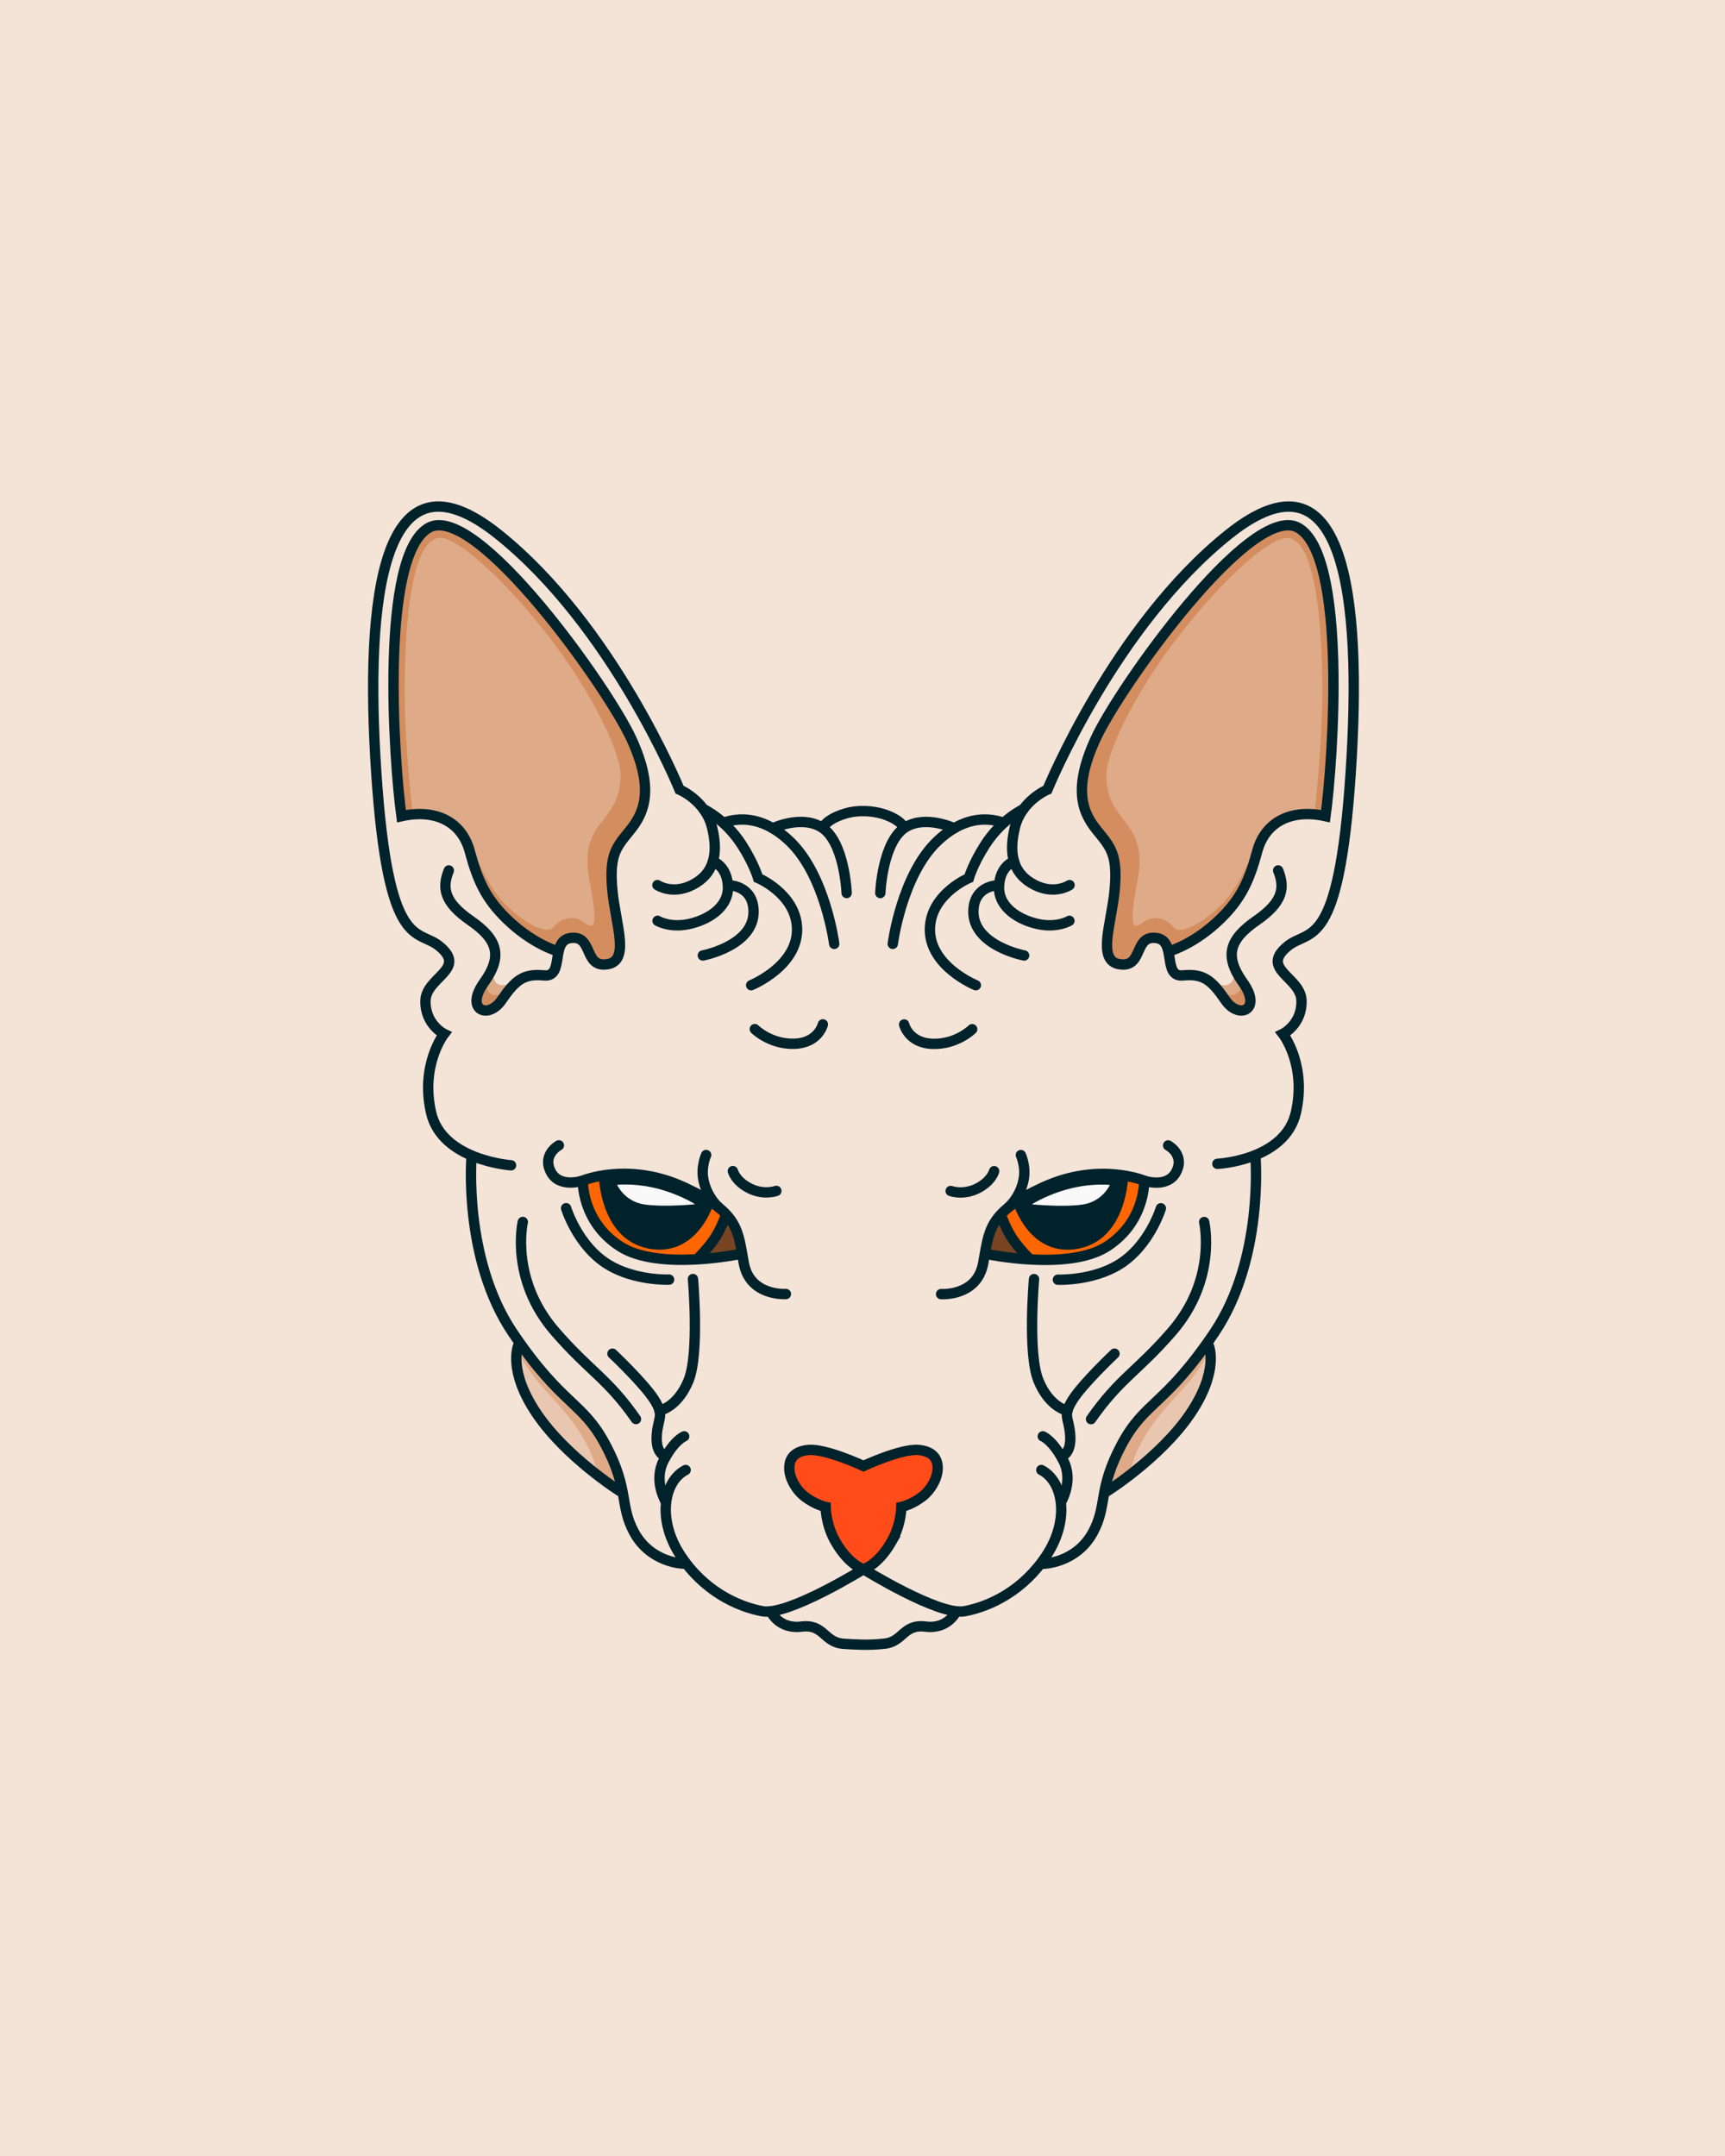 <?xml version='1.0' encoding='utf-8'?>
<svg xmlns="http://www.w3.org/2000/svg" width="2000px" height="2500px" viewBox="0 0 2000 2500" version="1.1" id="SVGRoot"> <defs id="defs3848"/>  <g id="layer2" style="display:inline"> <rect style="display:inline;fill:#f4e3d7;fill-opacity:1;stroke:none;stroke-width:13;stroke-linecap:butt;stroke-linejoin:miter;stroke-miterlimit:4;stroke-dasharray:none" id="rect4053" width="2000" height="2500" x="0" y="0"/> </g> <g id="layer1" style="display:inline"> <path style="display:inline;opacity:1;vector-effect:none;fill:#f4e3d7;fill-opacity:1;stroke:none;stroke-width:12;stroke-linecap:round;stroke-linejoin:miter;stroke-miterlimit:4;stroke-dasharray:none;stroke-dashoffset:0;stroke-opacity:1" d="m 792.435,1815.612 c 0,0 -39.6,0.9 -57.6,-34.5 -18,-35.4 -18,-50.1 -18,-50.1 0,0 -49.8,-30.3 -81.6,-72 -31.8,-41.7 -35.1,-69 -36.3,-81.9 -1.2,-12.9 0.9,-17.4 0.9,-17.4 0,0 -34.2,-52.2 -44.4,-102.3 -10.2,-50.1 -9,-112.5 -9,-112.5 0,0 -45.9,-15.6 -49.5,-69 -3.6,-53.4 15,-73.5 15,-73.5 0,0 -23.1,-10.8 -18.6,-38.1 4.5,-27.3 34.8,-36 23.4,-55.2 -11.4,-19.2 -44.1,-21 -54.3,-51 -10.2,-30 -33,-145.5 -30,-263.1 3,-117.6 16.8,-193.2 64.8,-204 48,-10.8 130.2,68.4 178.8,135 48.6,66.6 112.2,193.2 112.2,193.2 l 53.4,38.4 c 0,0 18.432,-4.94 35.615,0.363 17.183,5.303 82.731,0.212 82.731,0.212 0,0 18.668,-16.971 40.517,-14.425 21.85,2.546 49.215,17.607 49.215,17.607 l 115.824,-3.818 50.912,-42.851 c 0,0 55.791,-132.37 147.007,-234.194 91.217,-101.823 157.402,-119.218 183.282,-47.093 25.88,72.125 26.304,256.256 10.182,358.079 -16.122,101.823 -59.186,108.32 -59.186,108.32 0,0 -21,6 -16.2,22.2 4.8,16.2 30.9,23.4 26.1,48 -4.8,24.6 -19.5,33.9 -19.5,33.9 0,0 31.451,45.108 14.056,89.656 -17.395,44.548 -47.942,52.609 -47.942,52.609 0,0 8.061,64.488 -11.455,124.309 -19.516,59.821 -43.699,92.914 -43.699,92.914 0,0 19.516,30.123 -31.82,95.035 -51.336,64.912 -88.247,74.246 -88.247,74.246 0,0 -1.697,42.851 -25.456,64.912 -23.759,22.062 -48.366,21.213 -48.366,21.213 0,0 -10.182,19.94 -50.912,39.881 -40.729,19.94 -47.942,16.971 -47.942,16.971 0,0 -9.334,13.576 -25.88,15.274 -16.546,1.697 -18.243,-4.667 -35.214,7.637 -16.971,12.304 -30.547,12.728 -52.609,11.455 -22.062,-1.273 -56.851,-19.94 -56.851,-19.94 l -26.729,-2.546 -17.395,-14.425 -47.942,-14.425 z" id="path4096"/> <path style="display:inline;opacity:1;vector-effect:none;fill:#deaa87;fill-opacity:1;stroke:none;stroke-width:12;stroke-linecap:round;stroke-linejoin:miter;stroke-miterlimit:4;stroke-dasharray:none;stroke-dashoffset:0;stroke-opacity:1" d="m 464.664,943.48 c 0,0 -11.4,-125.4 -3.6,-223.8 7.8,-98.4 28.2,-120 61.2,-109.2 33,10.8 73.8,54.6 139.8,138 66,83.4 88.8,140.4 84.6,180 -4.2,39.6 -45,31.8 -37.2,93.6 7.8,61.8 19.8,90.6 -6.6,96.6 -26.4,6 -19.5,-26.7 -32.4,-30.3 -12.9,-3.6 -23.4,12.9 -23.4,12.9 0,0 -39.9,-3 -75,-52.5 -35.1,-49.5 -26.1,-78.3 -45.3,-91.8 -19.2,-13.5 -62.1,-13.5 -62.1,-13.5 z" id="path4079"/> <path style="display:inline;opacity:1;vector-effect:none;fill:#deaa87;fill-opacity:1;stroke:none;stroke-width:12;stroke-linecap:round;stroke-linejoin:miter;stroke-miterlimit:4;stroke-dasharray:none;stroke-dashoffset:0;stroke-opacity:1" d="m 1539.94,944.097 c 0,0 11.4,-125.4 3.6,-223.8 -7.8,-98.4 -28.2,-120 -61.2,-109.2 -33,10.8 -73.8,54.6 -139.8,138 -66,83.4 -88.8,140.4 -84.6,180 4.2,39.6 45,31.8 37.2,93.6 -7.8,61.8 -19.8,90.6 6.6,96.6 26.4,6 19.5,-26.7 32.4,-30.3 12.9,-3.6 23.4,12.9 23.4,12.9 0,0 39.9,-3 75,-52.5 35.1,-49.5 26.1,-78.3 45.3,-91.8 19.2,-13.5 62.1,-13.5 62.1,-13.5 z" id="path4079-6"/> <path style="display:inline;opacity:1;vector-effect:none;fill:#784421;fill-opacity:1;stroke:none;stroke-width:12;stroke-linecap:round;stroke-linejoin:miter;stroke-miterlimit:4;stroke-dasharray:none;stroke-dashoffset:0;stroke-opacity:1" d="m 1158.33,1411.612 -19.092,41.79 53.669,5.515 z" id="path4098"/> <path style="display:inline;opacity:1;vector-effect:none;fill:#784421;fill-opacity:1;stroke:none;stroke-width:12;stroke-linecap:round;stroke-linejoin:miter;stroke-miterlimit:4;stroke-dasharray:none;stroke-dashoffset:0;stroke-opacity:1" d="m 842.466,1409.491 -32.668,50.063 50.912,-5.728 z" id="path4100"/> <path style="display:inline;opacity:1;vector-effect:none;fill:#ff6600;fill-opacity:1;stroke:none;stroke-width:12;stroke-linecap:round;stroke-linejoin:miter;stroke-miterlimit:4;stroke-dasharray:none;stroke-dashoffset:0;stroke-opacity:1" d="m 674.669,1368.549 c 0,0 8.273,68.731 54.942,82.731 46.669,14.001 82.519,8.485 82.519,8.485 l 31.396,-50.7 -22.062,-19.092 c 0,0 -16.546,58.336 -60.882,52.184 -44.336,-6.152 -58.336,-51.76 -58.336,-51.76 l -4.243,-28.001 z" id="path4102"/> <path style="display:inline;opacity:1;vector-effect:none;fill:#00222b;fill-opacity:1;stroke:none;stroke-width:12;stroke-linecap:round;stroke-linejoin:miter;stroke-miterlimit:4;stroke-dasharray:none;stroke-dashoffset:0;stroke-opacity:1" d="m 699.064,1363.458 c 0,0 6.576,71.913 54.306,78.913 47.73,7 69.579,-49.002 69.579,-49.002 l -70.428,-31.183 z" id="path4104"/> <path style="display:inline;opacity:1;vector-effect:none;fill:#ff6600;fill-opacity:1;stroke:none;stroke-width:12;stroke-linecap:round;stroke-linejoin:miter;stroke-miterlimit:4;stroke-dasharray:none;stroke-dashoffset:0;stroke-opacity:1" d="m 1326.543,1367.526 c 0,0 -8.273,68.731 -54.942,82.731 -46.669,14.001 -82.519,8.485 -82.519,8.485 l -31.395,-50.7 22.062,-19.092 c 0,0 16.546,58.336 60.882,52.185 44.336,-6.152 58.336,-51.76 58.336,-51.76 l 4.243,-28.001 z" id="path4102-3"/> <path style="display:inline;opacity:1;vector-effect:none;fill:#00222b;fill-opacity:1;stroke:none;stroke-width:12;stroke-linecap:round;stroke-linejoin:miter;stroke-miterlimit:4;stroke-dasharray:none;stroke-dashoffset:0;stroke-opacity:1" d="m 1302.148,1362.435 c 0,0 -6.576,71.913 -54.306,78.913 -47.73,7 -69.579,-49.002 -69.579,-49.002 l 70.428,-31.183 z" id="path4104-9"/> <path style="display:inline;opacity:1;vector-effect:none;fill:#f9f9f9;fill-opacity:1;stroke:none;stroke-width:12;stroke-linecap:round;stroke-linejoin:miter;stroke-miterlimit:4;stroke-dasharray:none;stroke-dashoffset:0;stroke-opacity:1" d="m 805.953,1396.382 c 0,0 -21.094,-13.639 -51.161,-19.836 -21.897,-4.513 -39.302,-2.664 -39.302,-2.664 0,0 8.55,19.5 31.95,22.8 23.4,3.3 58.512,-0.3 58.512,-0.3 z" id="path4124-5"/> <path style="display:inline;opacity:1;vector-effect:none;fill:#f9f9f9;fill-opacity:1;stroke:none;stroke-width:12;stroke-linecap:round;stroke-linejoin:miter;stroke-miterlimit:4;stroke-dasharray:none;stroke-dashoffset:0;stroke-opacity:1" d="m 1196.352,1396.48 c 0,0 21.094,-13.639 51.161,-19.836 21.897,-4.513 39.302,-2.664 39.302,-2.664 0,0 -8.55,19.5 -31.95,22.8 -23.4,3.3 -58.512,-0.3 -58.512,-0.3 z" id="path4124-5-2"/> <path style="display:inline;opacity:1;vector-effect:none;fill:#d38d5f;fill-opacity:1;stroke:none;stroke-width:12;stroke-linecap:round;stroke-linejoin:miter;stroke-miterlimit:4;stroke-dasharray:none;stroke-dashoffset:0;stroke-opacity:1" d="m 478.464,943.48 c 0,0 -10.374,-82.362 -9.248,-156.001 1.657,-108.4 16.364,-161.944 39.848,-163.799 22.817,-1.802 84.278,56.831 134.059,123.559 45.549,61.055 77.687,127.293 76.541,154.241 -2.4,56.4 -49.8,48.3 -36,120.6 9.751,51.088 5.748,56.803 -5.495,48.105 -11.243,-8.697 -27.115,-7.331 -36.699,5.197 -6.841,8.943 -32.549,-4.282 -54.406,-25.403 -26.7,-25.8 -42.9,-77.1 -42.9,-77.1 0,0 8.7,73.5 55.5,104.1 46.8,30.6 50.4,24.6 50.4,24.6 0,0 1.2,-19.2 20.1,-13.5 18.9,5.7 13.5,36 37.2,29.1 23.7,-6.9 1.8,-89.7 1.8,-89.7 0,0 -7.8,-16.8 18.9,-62.1 26.7,-45.3 18.3,-74.4 9.6,-94.5 -8.7,-20.1 -76.5,-126 -101.4,-157.5 -24.9,-31.5 -110.4,-123.3 -139.5,-103.2 -29.1,20.1 -41.1,77.7 -41.1,191.1 0,113.4 11.4,144.6 11.4,144.6 z" id="path4222"/> <path style="display:inline;opacity:1;vector-effect:none;fill:#d38d5f;fill-opacity:1;stroke:none;stroke-width:12;stroke-linecap:round;stroke-linejoin:miter;stroke-miterlimit:4;stroke-dasharray:none;stroke-dashoffset:0;stroke-opacity:1" d="m 1523.841,943.579 c 0,0 10.374,-82.362 9.248,-156.001 -1.657,-108.4 -16.364,-161.944 -39.848,-163.799 -22.817,-1.802 -84.278,56.831 -134.059,123.559 -45.549,61.055 -77.687,127.293 -76.541,154.241 2.4,56.4 49.8,48.3 36,120.6 -9.751,51.088 -5.748,56.803 5.495,48.105 11.243,-8.697 27.115,-7.33 36.699,5.197 6.841,8.942 32.548,-4.282 54.406,-25.403 26.7,-25.8 42.9,-77.1 42.9,-77.1 0,0 -8.7,73.5 -55.5,104.1 -46.8,30.6 -50.4,24.6 -50.4,24.6 0,0 -1.2,-19.2 -20.1,-13.5 -18.9,5.7 -13.5,36 -37.2,29.1 -23.7,-6.9 -1.8,-89.7 -1.8,-89.7 0,0 7.8,-16.8 -18.9,-62.1 -26.7,-45.3 -18.3,-74.4 -9.6,-94.5 8.7,-20.1 76.5,-126 101.4,-157.5 24.9,-31.5 110.4,-123.3 139.5,-103.2 29.1,20.1 41.1,77.7 41.1,191.1 0,113.4 -11.4,144.6 -11.4,144.6 z" id="path4222-6"/> <path style="display:inline;opacity:1;vector-effect:none;fill:#e9c6af;fill-opacity:1;stroke:none;stroke-width:12;stroke-linecap:round;stroke-linejoin:miter;stroke-miterlimit:4;stroke-dasharray:none;stroke-dashoffset:0;stroke-opacity:1" d="m 1281.264,1724.68 c 0,0 9,-51.6 49.8,-90.6 40.8,-39 69,-78 69,-78 0,0 17.4,49.2 -33,100.2 -50.4,51 -84,75 -84,75 z" id="path4244"/> <path style="display:inline;opacity:1;vector-effect:none;fill:#deaa87;fill-opacity:1;stroke:none;stroke-width:12;stroke-linecap:round;stroke-linejoin:miter;stroke-miterlimit:4;stroke-dasharray:none;stroke-dashoffset:0;stroke-opacity:1" d="m 1309.749,1712.98 c 0,0 0.197,-18.821 17.957,-48.045 20.026,-32.953 43.989,-51.391 59.318,-73.695 17.385,-25.294 16.939,-28.86 16.939,-28.86 l -10.5,2.7 -85.8,96.3 -27.9,67.8 13.5,-4.5 z" id="path4246"/> <path style="display:inline;opacity:1;vector-effect:none;fill:#e9c6af;fill-opacity:1;stroke:none;stroke-width:12;stroke-linecap:round;stroke-linejoin:miter;stroke-miterlimit:4;stroke-dasharray:none;stroke-dashoffset:0;stroke-opacity:1" d="m 721.04,1724.582 c 0,0 -9,-51.6 -49.8,-90.6 -40.8,-39 -69,-78 -69,-78 0,0 -17.4,49.2 33,100.2 50.4,51 84,75 84,75 z" id="path4244-2"/> <path style="display:inline;opacity:1;vector-effect:none;fill:#deaa87;fill-opacity:1;stroke:none;stroke-width:12;stroke-linecap:round;stroke-linejoin:miter;stroke-miterlimit:4;stroke-dasharray:none;stroke-dashoffset:0;stroke-opacity:1" d="m 692.555,1712.882 c 0,0 -0.197,-18.821 -17.957,-48.045 -20.026,-32.953 -43.989,-51.391 -59.318,-73.694 -17.385,-25.294 -16.939,-28.86 -16.939,-28.86 l 10.5,2.7 85.8,96.3 27.9,67.8 -13.5,-4.5 z" id="path4246-7"/> <path style="display:inline;opacity:1;vector-effect:none;fill:#deaa87;fill-opacity:1;stroke:none;stroke-width:12;stroke-linecap:round;stroke-linejoin:miter;stroke-miterlimit:4;stroke-dasharray:none;stroke-dashoffset:0;stroke-opacity:1" d="m 1401.896,1135.316 c 0,0 14.527,11.18 23.4,5.7 8.086,-4.994 4.149,-18.036 4.149,-18.036 0,0 20.4,34.5 11.1,38.7 -9.3,4.2 -27,-9.3 -27,-9.3 z" id="path4339-2"/> <path style="display:inline;opacity:1;vector-effect:none;fill:#d38d5f;fill-opacity:1;stroke:none;stroke-width:12;stroke-linecap:round;stroke-linejoin:miter;stroke-miterlimit:4;stroke-dasharray:none;stroke-dashoffset:0;stroke-opacity:1" d="m 1409.866,1146.767 c 0,0 14.527,11.18 23.4,5.7 8.086,-4.994 4.149,-18.037 4.149,-18.037 0,0 20.4,34.5 11.1,38.7 -9.3,4.2 -27,-9.3 -27,-9.3 z" id="path4339"/> <path style="display:inline;opacity:1;vector-effect:none;fill:#deaa87;fill-opacity:1;stroke:none;stroke-width:12;stroke-linecap:round;stroke-linejoin:miter;stroke-miterlimit:4;stroke-dasharray:none;stroke-dashoffset:0;stroke-opacity:1" d="m 600.409,1135.217 c 0,0 -14.527,11.18 -23.4,5.7 -8.086,-4.994 -4.149,-18.036 -4.149,-18.036 0,0 -20.4,34.5 -11.1,38.7 9.3,4.2 27,-9.3 27,-9.3 z" id="path4339-2-5"/> <path style="display:inline;opacity:1;vector-effect:none;fill:#d38d5f;fill-opacity:1;stroke:none;stroke-width:12;stroke-linecap:round;stroke-linejoin:miter;stroke-miterlimit:4;stroke-dasharray:none;stroke-dashoffset:0;stroke-opacity:1" d="m 592.439,1146.668 c 0,0 -14.527,11.18 -23.4,5.7 -8.086,-4.994 -4.149,-18.036 -4.149,-18.036 0,0 -20.4,34.5 -11.1,38.7 9.3,4.2 27,-9.3 27,-9.3 z" id="path4339-8"/> <path style="display:inline;opacity:1;vector-effect:none;fill:none;fill-opacity:1;stroke:#00222b;stroke-width:12;stroke-linecap:round;stroke-linejoin:miter;stroke-miterlimit:4;stroke-dasharray:none;stroke-dashoffset:0;stroke-opacity:1" d="m 1001.141,1819.542 c 0,0 -87.398,54.306 -117.097,48.79 -29.698,-5.515 -68.731,-24.183 -95.459,-65.337 -26.729,-41.154 -19.092,-85.277 6.364,-98.429" id="path5011"/> <path style="display:inline;opacity:1;vector-effect:none;fill:none;fill-opacity:1;stroke:#00222b;stroke-width:12;stroke-linecap:round;stroke-linejoin:miter;stroke-miterlimit:4;stroke-dasharray:none;stroke-dashoffset:0;stroke-opacity:1" d="m 772.038,1741.477 c 0,0 -14.849,-24.183 -2.546,-47.942 12.304,-23.759 23.759,-28.002 23.759,-28.002" id="path5013"/> <path style="display:inline;opacity:1;vector-effect:none;fill:none;fill-opacity:1;stroke:#00222b;stroke-width:12;stroke-linecap:round;stroke-linejoin:miter;stroke-miterlimit:4;stroke-dasharray:none;stroke-dashoffset:0;stroke-opacity:1" d="m 771.189,1688.444 c 0,0 -11.031,-2.546 -9.758,-23.759 1.273,-21.213 9.334,-22.062 -2.546,-41.154 -11.879,-19.092 -48.79,-53.881 -48.79,-53.881" id="path5015"/> <path style="display:inline;opacity:1;vector-effect:none;fill:none;fill-opacity:1;stroke:#00222b;stroke-width:12;stroke-linecap:round;stroke-linejoin:miter;stroke-miterlimit:4;stroke-dasharray:none;stroke-dashoffset:0;stroke-opacity:1" d="m 592.527,1351.232 c 0,0 -80.179,-5.46 -92.779,-61.26 -12.6,-55.8 15.141,-91.14 15.141,-91.14 0,0 -22.2,-10.8 -21.6,-38.4 0.6,-27.6 49.212,-36.508 15.801,-63.522 -25.2,-20.375 -59.001,6.522 -72.801,-200.478 -13.8,-207 7.8,-383.4 141,-277.2 133.2,106.2 210.6,296.4 210.6,296.4 0,0 29.889,12.43 37.594,43.376 8.297,33.321 0.806,55.024 -22.594,67.024 -23.4,12 -40.667,0.296 -40.667,0.296" id="path5025"/> <path style="display:inline;opacity:1;vector-effect:none;fill:none;fill-opacity:1;stroke:#00222b;stroke-width:12;stroke-linecap:round;stroke-linejoin:miter;stroke-miterlimit:4;stroke-dasharray:none;stroke-dashoffset:0;stroke-opacity:1" d="m 520.362,1009.335 c -7.909,19.837 -6.073,36.497 25.127,58.097 31.2,21.6 37.887,40.798 15.6,72 -22.5,31.5 4.8,43.2 20.4,20.4 15.6,-22.8 25.2,-31.2 49.2,-28.8 24,2.4 7.314,-39.373 30,-43.2 26.359,-4.447 16.43,30.951 39.6,30.6 32.402,-0.491 13.2,-46.2 9.6,-87 -3.6,-40.8 4.8,-49.2 20.4,-68.4 15.6,-19.2 29.4,-46.2 1.8,-106.2 -27.6,-60 -178.749,-272.571 -234,-245.4 -58.707,30.289 -41.104,273.761 -32.636,334.975 38.801,-8.654 69.845,5.94 79.179,40.729 9.334,34.79 19.108,55.182 42.426,78.065 28.88,28.34 56.644,36.818 56.644,36.818" id="path5027"/> <path style="display:inline;opacity:1;vector-effect:none;fill:none;fill-opacity:1;stroke:#00222b;stroke-width:12;stroke-linecap:round;stroke-linejoin:miter;stroke-miterlimit:4;stroke-dasharray:none;stroke-dashoffset:0;stroke-opacity:1" d="m 826.589,998.732 c 0,0 16.799,5.361 17.4,29.7 0.6,24.3 -24,38.7 -45.9,43.2 -21.9,4.5 -35.7,-3.9 -35.7,-3.9" id="path5031"/> <path style="display:inline;opacity:1;vector-effect:none;fill:none;fill-opacity:1;stroke:#00222b;stroke-width:12;stroke-linecap:round;stroke-linejoin:miter;stroke-miterlimit:4;stroke-dasharray:none;stroke-dashoffset:0;stroke-opacity:1" d="m 846.089,1026.632 c 0,0 26.74,0.389 27.6,29.4 1.2,40.5 -58.8,51.9 -58.8,51.9" id="path5048"/> <path style="display:inline;opacity:1;vector-effect:none;fill:#ff4c19;fill-opacity:1;stroke:#00222b;stroke-width:12;stroke-linecap:round;stroke-linejoin:miter;stroke-miterlimit:4;stroke-dasharray:none;stroke-dashoffset:0;stroke-opacity:1" d="m 1033.809,1787.298 c 11.243,-19.728 11.243,-39.881 11.243,-39.881 0,0 11.815,-2.487 24.115,-11.937 12.3,-9.45 16.2,-22.8 16.2,-22.8 0,0 10.765,-28.613 -20.4,-31.35 -20.336,-1.786 -63.826,18.55 -63.826,18.55 0,0 -43.49,-20.336 -63.826,-18.55 -31.165,2.736 -20.4,31.35 -20.4,31.35 0,0 3.9,13.35 16.2,22.8 12.3,9.45 24.115,11.937 24.115,11.937 0,0 0,20.153 11.243,39.881 15.9,27.9 32.668,32.244 32.668,32.244 0,0 16.768,-4.344 32.668,-32.244 z" id="path5058-0"/> <path style="display:inline;opacity:1;vector-effect:none;fill:none;fill-opacity:1;stroke:#00222b;stroke-width:12;stroke-linecap:round;stroke-linejoin:miter;stroke-miterlimit:4;stroke-dasharray:none;stroke-dashoffset:0;stroke-opacity:1" d="m 815.661,938.204 c 0,0 25.396,11.603 44.624,41.719 14.219,22.271 18.668,38.184 18.668,38.184 0,0 41.61,17.551 44.972,55.154 4.109,45.961 -53.033,69.155 -53.033,69.155" id="path5445"/> <path style="display:inline;opacity:1;vector-effect:none;fill:none;fill-opacity:1;stroke:#00222b;stroke-width:12;stroke-linecap:round;stroke-linejoin:miter;stroke-miterlimit:4;stroke-dasharray:none;stroke-dashoffset:0;stroke-opacity:1" d="m 838.841,953.56 c 1.368,1.237 35.869,-17.336 77.022,22.121 41.154,39.456 51.336,118.794 51.336,118.794" id="path5447"/> <path style="display:inline;opacity:1;vector-effect:none;fill:none;fill-opacity:1;stroke:#00222b;stroke-width:12;stroke-linecap:round;stroke-linejoin:miter;stroke-miterlimit:4;stroke-dasharray:none;stroke-dashoffset:0;stroke-opacity:1" d="m 895.924,960.405 c 0,0 32.374,-15.403 56.002,-1.483 27.365,16.122 29.698,76.58 29.698,76.58" id="path5449"/> <path style="display:inline;opacity:1;vector-effect:none;fill:none;fill-opacity:1;stroke:#00222b;stroke-width:12;stroke-linecap:round;stroke-linejoin:miter;stroke-miterlimit:4;stroke-dasharray:none;stroke-dashoffset:0;stroke-opacity:1" d="m 954.28,959.295 c 0,0 3.807,-9 24.27,-15.486 15.488,-5.128 33.401,-3.616 45.182,0 20.463,6.486 24.27,15.486 24.27,15.486" id="path5451"/> <path style="display:inline;opacity:1;vector-effect:none;fill:none;fill-opacity:1;stroke:#00222b;stroke-width:12;stroke-linecap:round;stroke-linejoin:miter;stroke-miterlimit:4;stroke-dasharray:none;stroke-dashoffset:0;stroke-opacity:1" d="m 1001.141,1819.542 c 0,0 87.398,54.306 117.097,48.79 29.698,-5.515 68.731,-24.183 95.459,-65.337 26.729,-41.154 19.092,-85.277 -6.364,-98.429" id="path5011-5"/> <path style="display:inline;opacity:1;vector-effect:none;fill:none;fill-opacity:1;stroke:#00222b;stroke-width:12;stroke-linecap:round;stroke-linejoin:miter;stroke-miterlimit:4;stroke-dasharray:none;stroke-dashoffset:0;stroke-opacity:1" d="m 1230.243,1741.477 c 0,0 14.849,-24.183 2.546,-47.942 -12.304,-23.759 -23.759,-28.002 -23.759,-28.002" id="path5013-6"/> <path style="display:inline;opacity:1;vector-effect:none;fill:none;fill-opacity:1;stroke:#00222b;stroke-width:12;stroke-linecap:round;stroke-linejoin:miter;stroke-miterlimit:4;stroke-dasharray:none;stroke-dashoffset:0;stroke-opacity:1" d="m 1231.092,1688.444 c 0,0 11.031,-2.546 9.758,-23.759 -1.273,-21.213 -9.334,-22.062 2.546,-41.154 11.879,-19.092 48.79,-53.882 48.79,-53.882" id="path5015-9"/> <path style="display:inline;opacity:1;vector-effect:none;fill:none;fill-opacity:1;stroke:#00222b;stroke-width:12.001;stroke-linecap:round;stroke-linejoin:miter;stroke-miterlimit:4;stroke-dasharray:none;stroke-dashoffset:0;stroke-opacity:1" d="m 1411.451,1349.535 c 0,0 78.482,-3.763 91.082,-59.563 12.6,-55.8 -15.14,-91.14 -15.14,-91.14 0,0 22.2,-10.8 21.6,-38.4 -0.6,-27.6 -49.212,-36.508 -15.801,-63.522 25.2,-20.375 59.001,6.522 72.801,-200.478 13.8,-207 -7.8,-383.4 -141,-277.2 -133.2,106.2 -210.6,296.4 -210.6,296.4 0,0 -29.889,12.43 -37.594,43.376 -8.297,33.321 -0.806,55.024 22.594,67.024 23.4,12 40.667,0.296 40.667,0.296" id="path5025-1"/> <path style="display:inline;opacity:1;vector-effect:none;fill:none;fill-opacity:1;stroke:#00222b;stroke-width:12;stroke-linecap:round;stroke-linejoin:miter;stroke-miterlimit:4;stroke-dasharray:none;stroke-dashoffset:0;stroke-opacity:1" d="m 1175.692,998.732 c 0,0 -16.799,5.361 -17.4,29.7 -0.6,24.3 24,38.7 45.9,43.2 21.9,4.5 35.7,-3.9 35.7,-3.9" id="path5031-0"/> <path style="display:inline;opacity:1;vector-effect:none;fill:none;fill-opacity:1;stroke:#00222b;stroke-width:12;stroke-linecap:round;stroke-linejoin:miter;stroke-miterlimit:4;stroke-dasharray:none;stroke-dashoffset:0;stroke-opacity:1" d="m 1156.192,1026.632 c 0,0 -26.741,0.389 -27.6,29.4 -1.2,40.5 58.8,51.9 58.8,51.9" id="path5048-9"/> <path style="display:inline;opacity:1;vector-effect:none;fill:none;fill-opacity:1;stroke:#00222b;stroke-width:12;stroke-linecap:round;stroke-linejoin:miter;stroke-miterlimit:4;stroke-dasharray:none;stroke-dashoffset:0;stroke-opacity:1" d="m 1108.695,1868.425 c 0,0 -9.053,21.006 -35.603,17.706 -26.55,-3.3 -25.734,18.443 -49.05,19.95 -17.761,1.982 -35.146,0.683 -45.804,0 -23.316,-1.507 -22.5,-23.25 -49.05,-19.95 -26.55,3.3 -35.603,-17.706 -35.603,-17.706" id="path5062-8-6"/> <path style="display:inline;opacity:1;vector-effect:none;fill:none;fill-opacity:1;stroke:#00222b;stroke-width:12;stroke-linecap:round;stroke-linejoin:miter;stroke-miterlimit:4;stroke-dasharray:none;stroke-dashoffset:0;stroke-opacity:1" d="m 1186.621,938.204 c 0,0 -25.396,11.603 -44.624,41.719 -14.219,22.271 -18.668,38.184 -18.668,38.184 0,0 -41.611,17.551 -44.972,55.154 -4.109,45.961 53.033,69.155 53.033,69.155" id="path5445-8"/> <path style="display:inline;opacity:1;vector-effect:none;fill:none;fill-opacity:1;stroke:#00222b;stroke-width:12;stroke-linecap:round;stroke-linejoin:miter;stroke-miterlimit:4;stroke-dasharray:none;stroke-dashoffset:0;stroke-opacity:1" d="m 1163.44,953.56 c -1.368,1.237 -35.869,-17.336 -77.022,22.121 -41.154,39.456 -51.336,118.794 -51.336,118.794" id="path5447-9"/> <path style="display:inline;opacity:1;vector-effect:none;fill:none;fill-opacity:1;stroke:#00222b;stroke-width:12;stroke-linecap:round;stroke-linejoin:miter;stroke-miterlimit:4;stroke-dasharray:none;stroke-dashoffset:0;stroke-opacity:1" d="m 1106.357,960.405 c 0,0 -32.374,-15.403 -56.002,-1.483 -27.365,16.122 -29.698,76.58 -29.698,76.58" id="path5449-1"/> <path style="display:inline;opacity:1;vector-effect:none;fill:none;fill-opacity:1;stroke:#00222b;stroke-width:12;stroke-linecap:round;stroke-linejoin:miter;stroke-miterlimit:4;stroke-dasharray:none;stroke-dashoffset:0;stroke-opacity:1" d="m 606.151,1416.915 c 0,0 -15.509,66.188 37.523,127.219 40.475,46.58 60.501,53.859 93.69,101.334" id="path3934"/> <path style="display:inline;opacity:1;vector-effect:none;fill:none;fill-opacity:1;stroke:#00222b;stroke-width:12;stroke-linecap:round;stroke-linejoin:miter;stroke-miterlimit:4;stroke-dasharray:none;stroke-dashoffset:0;stroke-opacity:1" d="m 546.754,1340.548 c 0,0 -10.182,118.794 47.518,204.495 57.7,85.701 81.082,79.385 108.235,131.145 27.153,51.76 15.642,69.128 32.621,100.503 19.499,36.032 57.7,36.487 57.7,36.487" id="path3936"/> <path style="display:inline;opacity:1;vector-effect:none;fill:none;fill-opacity:1;stroke:#00222b;stroke-width:12;stroke-linecap:round;stroke-linejoin:miter;stroke-miterlimit:4;stroke-dasharray:none;stroke-dashoffset:0;stroke-opacity:1" d="m 600.865,1560.28 c 0,0 -12.6,28.8 21.6,79.2 34.2,50.4 96,89.4 96,89.4" id="path3938"/> <path style="display:inline;opacity:1;vector-effect:none;fill:none;fill-opacity:1;stroke:#00222b;stroke-width:12;stroke-linecap:round;stroke-linejoin:miter;stroke-miterlimit:4;stroke-dasharray:none;stroke-dashoffset:0;stroke-opacity:1" d="m 1481.92,1009.335 c 7.909,19.836 6.073,36.497 -25.127,58.097 -31.2,21.6 -37.887,40.798 -15.6,72 22.5,31.5 -4.8,43.2 -20.4,20.4 -15.6,-22.8 -25.2,-31.2 -49.2,-28.8 -24,2.4 -7.314,-39.373 -30,-43.2 -26.36,-4.447 -16.43,30.951 -39.6,30.6 -32.402,-0.491 -13.2,-46.2 -9.6,-87 3.6,-40.8 -4.8,-49.2 -20.4,-68.4 -15.6,-19.2 -29.4,-46.2 -1.8,-106.2 27.6,-60 178.749,-272.571 234,-245.4 58.707,30.289 41.104,273.761 32.636,334.975 -38.801,-8.654 -69.846,5.94 -79.179,40.729 -9.334,34.79 -19.108,55.182 -42.426,78.065 -28.88,28.34 -56.645,36.818 -56.645,36.818" id="path5027-4"/> <path style="display:inline;opacity:1;vector-effect:none;fill:none;fill-opacity:1;stroke:#00222b;stroke-width:12;stroke-linecap:round;stroke-linejoin:miter;stroke-miterlimit:4;stroke-dasharray:none;stroke-dashoffset:0;stroke-opacity:1" d="m 859.436,1453.826 c 0,0 -95.459,20.365 -140.431,-8.485 -44.972,-28.85 -43.275,-76.368 -43.275,-76.368 0,0 52.609,-22.062 117.097,7.637 64.488,29.699 62.367,49.639 69.579,88.247 7.212,38.608 48.79,35.638 48.79,35.638" id="path6231"/> <path style="display:inline;opacity:1;vector-effect:none;fill:none;fill-opacity:1;stroke:#00222b;stroke-width:12;stroke-linecap:round;stroke-linejoin:miter;stroke-miterlimit:4;stroke-dasharray:none;stroke-dashoffset:0;stroke-opacity:1" d="m 656.365,1400.98 c 0,0 13.151,43.315 48.3,65.1 31.185,19.328 71.1,17.7 71.1,17.7" id="path6207"/> <path style="display:inline;opacity:1;vector-effect:none;fill:none;fill-opacity:1;stroke:#00222b;stroke-width:12;stroke-linecap:round;stroke-linejoin:miter;stroke-miterlimit:4;stroke-dasharray:none;stroke-dashoffset:0;stroke-opacity:1" d="m 832.814,1399.627 c 0,0 -12.634,-10.587 -17.077,-30.653 -3.511,-15.856 2.97,-29.699 2.97,-29.699" id="path6233"/> <path style="display:inline;opacity:1;vector-effect:none;fill:none;fill-opacity:1;stroke:#00222b;stroke-width:12;stroke-linecap:round;stroke-linejoin:miter;stroke-miterlimit:4;stroke-dasharray:none;stroke-dashoffset:0;stroke-opacity:1" d="m 675.73,1368.974 c 0,0 -27.313,9.516 -37.332,-10.593 -9.895,-19.86 9.567,-30.3 9.567,-30.3" id="path6235"/> <path style="display:inline;opacity:1;vector-effect:none;fill:none;fill-opacity:1;stroke:#00222b;stroke-width:12;stroke-linecap:round;stroke-linejoin:miter;stroke-miterlimit:4;stroke-dasharray:none;stroke-dashoffset:0;stroke-opacity:1" d="m 764.653,1635.687 c 0,0 20.961,-3.67 33.689,-35.065 12.728,-31.395 5.091,-117.521 5.091,-117.521" id="path6239"/> <path style="display:inline;opacity:1;vector-effect:none;fill:none;fill-opacity:1;stroke:#00222b;stroke-width:12;stroke-linecap:round;stroke-linejoin:miter;stroke-miterlimit:4;stroke-dasharray:none;stroke-dashoffset:0;stroke-opacity:1" d="m 841.164,1410.28 c 0,0 -5.7,16.2 -14.1,27.9 -8.4,11.7 -17.4,20.4 -17.4,20.4" id="path6274"/> <path style="display:inline;opacity:1;vector-effect:none;fill:none;fill-opacity:1;stroke:#00222b;stroke-width:12;stroke-linecap:round;stroke-linejoin:miter;stroke-miterlimit:4;stroke-dasharray:none;stroke-dashoffset:0;stroke-opacity:1" d="m 821.365,1394.68 c 0,0 -17.533,57.671 -69,47.1 -50.695,-10.412 -52.05,-77.85 -52.05,-77.85" id="path6276"/> <path style="display:inline;opacity:1;vector-effect:none;fill:none;fill-opacity:1;stroke:#00222b;stroke-width:12;stroke-linecap:round;stroke-linejoin:miter;stroke-miterlimit:4;stroke-dasharray:none;stroke-dashoffset:0;stroke-opacity:1" d="m 1142.869,1453.925 c 0,0 95.459,20.365 140.431,-8.485 44.972,-28.85 43.275,-76.368 43.275,-76.368 0,0 -52.609,-22.062 -117.097,7.637 -64.488,29.698 -62.367,49.639 -69.579,88.247 -7.213,38.608 -48.79,35.638 -48.79,35.638" id="path6231-8"/> <path style="display:inline;opacity:1;vector-effect:none;fill:none;fill-opacity:1;stroke:#00222b;stroke-width:12;stroke-linecap:round;stroke-linejoin:miter;stroke-miterlimit:4;stroke-dasharray:none;stroke-dashoffset:0;stroke-opacity:1" d="m 1345.94,1401.079 c 0,0 -13.151,43.315 -48.3,65.1 -31.185,19.328 -71.1,17.7 -71.1,17.7" id="path6207-9"/> <path style="display:inline;opacity:1;vector-effect:none;fill:none;fill-opacity:1;stroke:#00222b;stroke-width:12;stroke-linecap:round;stroke-linejoin:miter;stroke-miterlimit:4;stroke-dasharray:none;stroke-dashoffset:0;stroke-opacity:1" d="m 1169.491,1399.725 c 0,0 12.634,-10.587 17.077,-30.653 3.511,-15.856 -2.97,-29.698 -2.97,-29.698" id="path6233-9"/> <path style="display:inline;opacity:1;vector-effect:none;fill:none;fill-opacity:1;stroke:#00222b;stroke-width:12;stroke-linecap:round;stroke-linejoin:miter;stroke-miterlimit:4;stroke-dasharray:none;stroke-dashoffset:0;stroke-opacity:1" d="m 1326.575,1369.072 c 0,0 27.313,9.517 37.332,-10.593 9.895,-19.86 -9.567,-30.3 -9.567,-30.3" id="path6235-7"/> <path style="display:inline;opacity:1;vector-effect:none;fill:none;fill-opacity:1;stroke:#00222b;stroke-width:12;stroke-linecap:round;stroke-linejoin:miter;stroke-miterlimit:4;stroke-dasharray:none;stroke-dashoffset:0;stroke-opacity:1" d="m 1237.652,1635.785 c 0,0 -20.962,-3.67 -33.69,-35.065 -12.728,-31.395 -5.091,-117.521 -5.091,-117.521" id="path6239-5"/> <path style="display:inline;opacity:1;vector-effect:none;fill:#deaa87;fill-opacity:1;stroke:#00222b;stroke-width:12;stroke-linecap:round;stroke-linejoin:miter;stroke-miterlimit:4;stroke-dasharray:none;stroke-dashoffset:0;stroke-opacity:1" d="m 1161.14,1410.379 c 0,0 5.7,16.2 14.1,27.9 8.4,11.7 17.4,20.4 17.4,20.4" id="path6274-8"/> <path style="display:inline;opacity:1;vector-effect:none;fill:none;fill-opacity:1;stroke:#00222b;stroke-width:12;stroke-linecap:round;stroke-linejoin:miter;stroke-miterlimit:4;stroke-dasharray:none;stroke-dashoffset:0;stroke-opacity:1" d="m 1180.94,1394.779 c 0,0 17.533,57.671 69,47.1 50.695,-10.412 52.05,-77.85 52.05,-77.85" id="path6276-7"/> <path style="display:inline;opacity:1;vector-effect:none;fill:none;fill-opacity:1;stroke:#00222b;stroke-width:12;stroke-linecap:round;stroke-linejoin:miter;stroke-miterlimit:4;stroke-dasharray:none;stroke-dashoffset:0;stroke-opacity:1" d="m 1396.154,1417.014 c 0,0 15.509,66.188 -37.523,127.219 -40.475,46.58 -60.501,53.859 -93.689,101.334" id="path3934-6"/> <path style="display:inline;opacity:1;vector-effect:none;fill:none;fill-opacity:1;stroke:#00222b;stroke-width:12;stroke-linecap:round;stroke-linejoin:miter;stroke-miterlimit:4;stroke-dasharray:none;stroke-dashoffset:0;stroke-opacity:1" d="m 1455.551,1340.646 c 0,0 10.182,118.794 -47.517,204.495 -57.7,85.701 -81.082,79.385 -108.235,131.145 -27.153,51.76 -15.642,69.128 -32.62,100.503 -19.499,36.032 -57.7,36.487 -57.7,36.487" id="path3936-3"/> <path style="display:inline;opacity:1;vector-effect:none;fill:none;fill-opacity:1;stroke:#00222b;stroke-width:12;stroke-linecap:round;stroke-linejoin:miter;stroke-miterlimit:4;stroke-dasharray:none;stroke-dashoffset:0;stroke-opacity:1" d="m 1401.44,1560.379 c 0,0 12.6,28.8 -21.6,79.2 -34.2,50.4 -96,89.4 -96,89.4" id="path3938-0"/> <path style="display:inline;opacity:1;vector-effect:none;fill:none;fill-opacity:1;stroke:#00222b;stroke-width:12;stroke-linecap:round;stroke-linejoin:miter;stroke-miterlimit:4;stroke-dasharray:none;stroke-dashoffset:0;stroke-opacity:1" d="m 849.678,1357.943 c 0,0 2.903,11.681 19.443,20.017 16.495,8.314 30.971,2.97 30.971,2.97" id="path6237-2-4"/> <path style="display:inline;opacity:1;vector-effect:none;fill:none;fill-opacity:1;stroke:#00222b;stroke-width:12;stroke-linecap:round;stroke-linejoin:miter;stroke-miterlimit:4;stroke-dasharray:none;stroke-dashoffset:0;stroke-opacity:1" d="m 1152.627,1358.041 c 0,0 -2.903,11.681 -19.443,20.018 -16.495,8.314 -30.971,2.97 -30.971,2.97" id="path6237-2-4-5"/> <path style="display:inline;opacity:1;vector-effect:none;fill:none;fill-opacity:1;stroke:#00222b;stroke-width:12;stroke-linecap:round;stroke-linejoin:miter;stroke-miterlimit:4;stroke-dasharray:none;stroke-dashoffset:0;stroke-opacity:1" d="m 1127.171,1193.427 c 0,0 -17.819,17.819 -45.821,16.971 -28.001,-0.849 -33.093,-22.486 -33.093,-22.486" id="path6270-4"/> <path style="display:inline;opacity:1;vector-effect:none;fill:none;fill-opacity:1;stroke:#00222b;stroke-width:12;stroke-linecap:round;stroke-linejoin:miter;stroke-miterlimit:4;stroke-dasharray:none;stroke-dashoffset:0;stroke-opacity:1" d="m 875.134,1193.328 c 0,0 17.819,17.819 45.821,16.971 28.001,-0.849 33.093,-22.486 33.093,-22.486" id="path6270-4-9"/> </g> </svg>